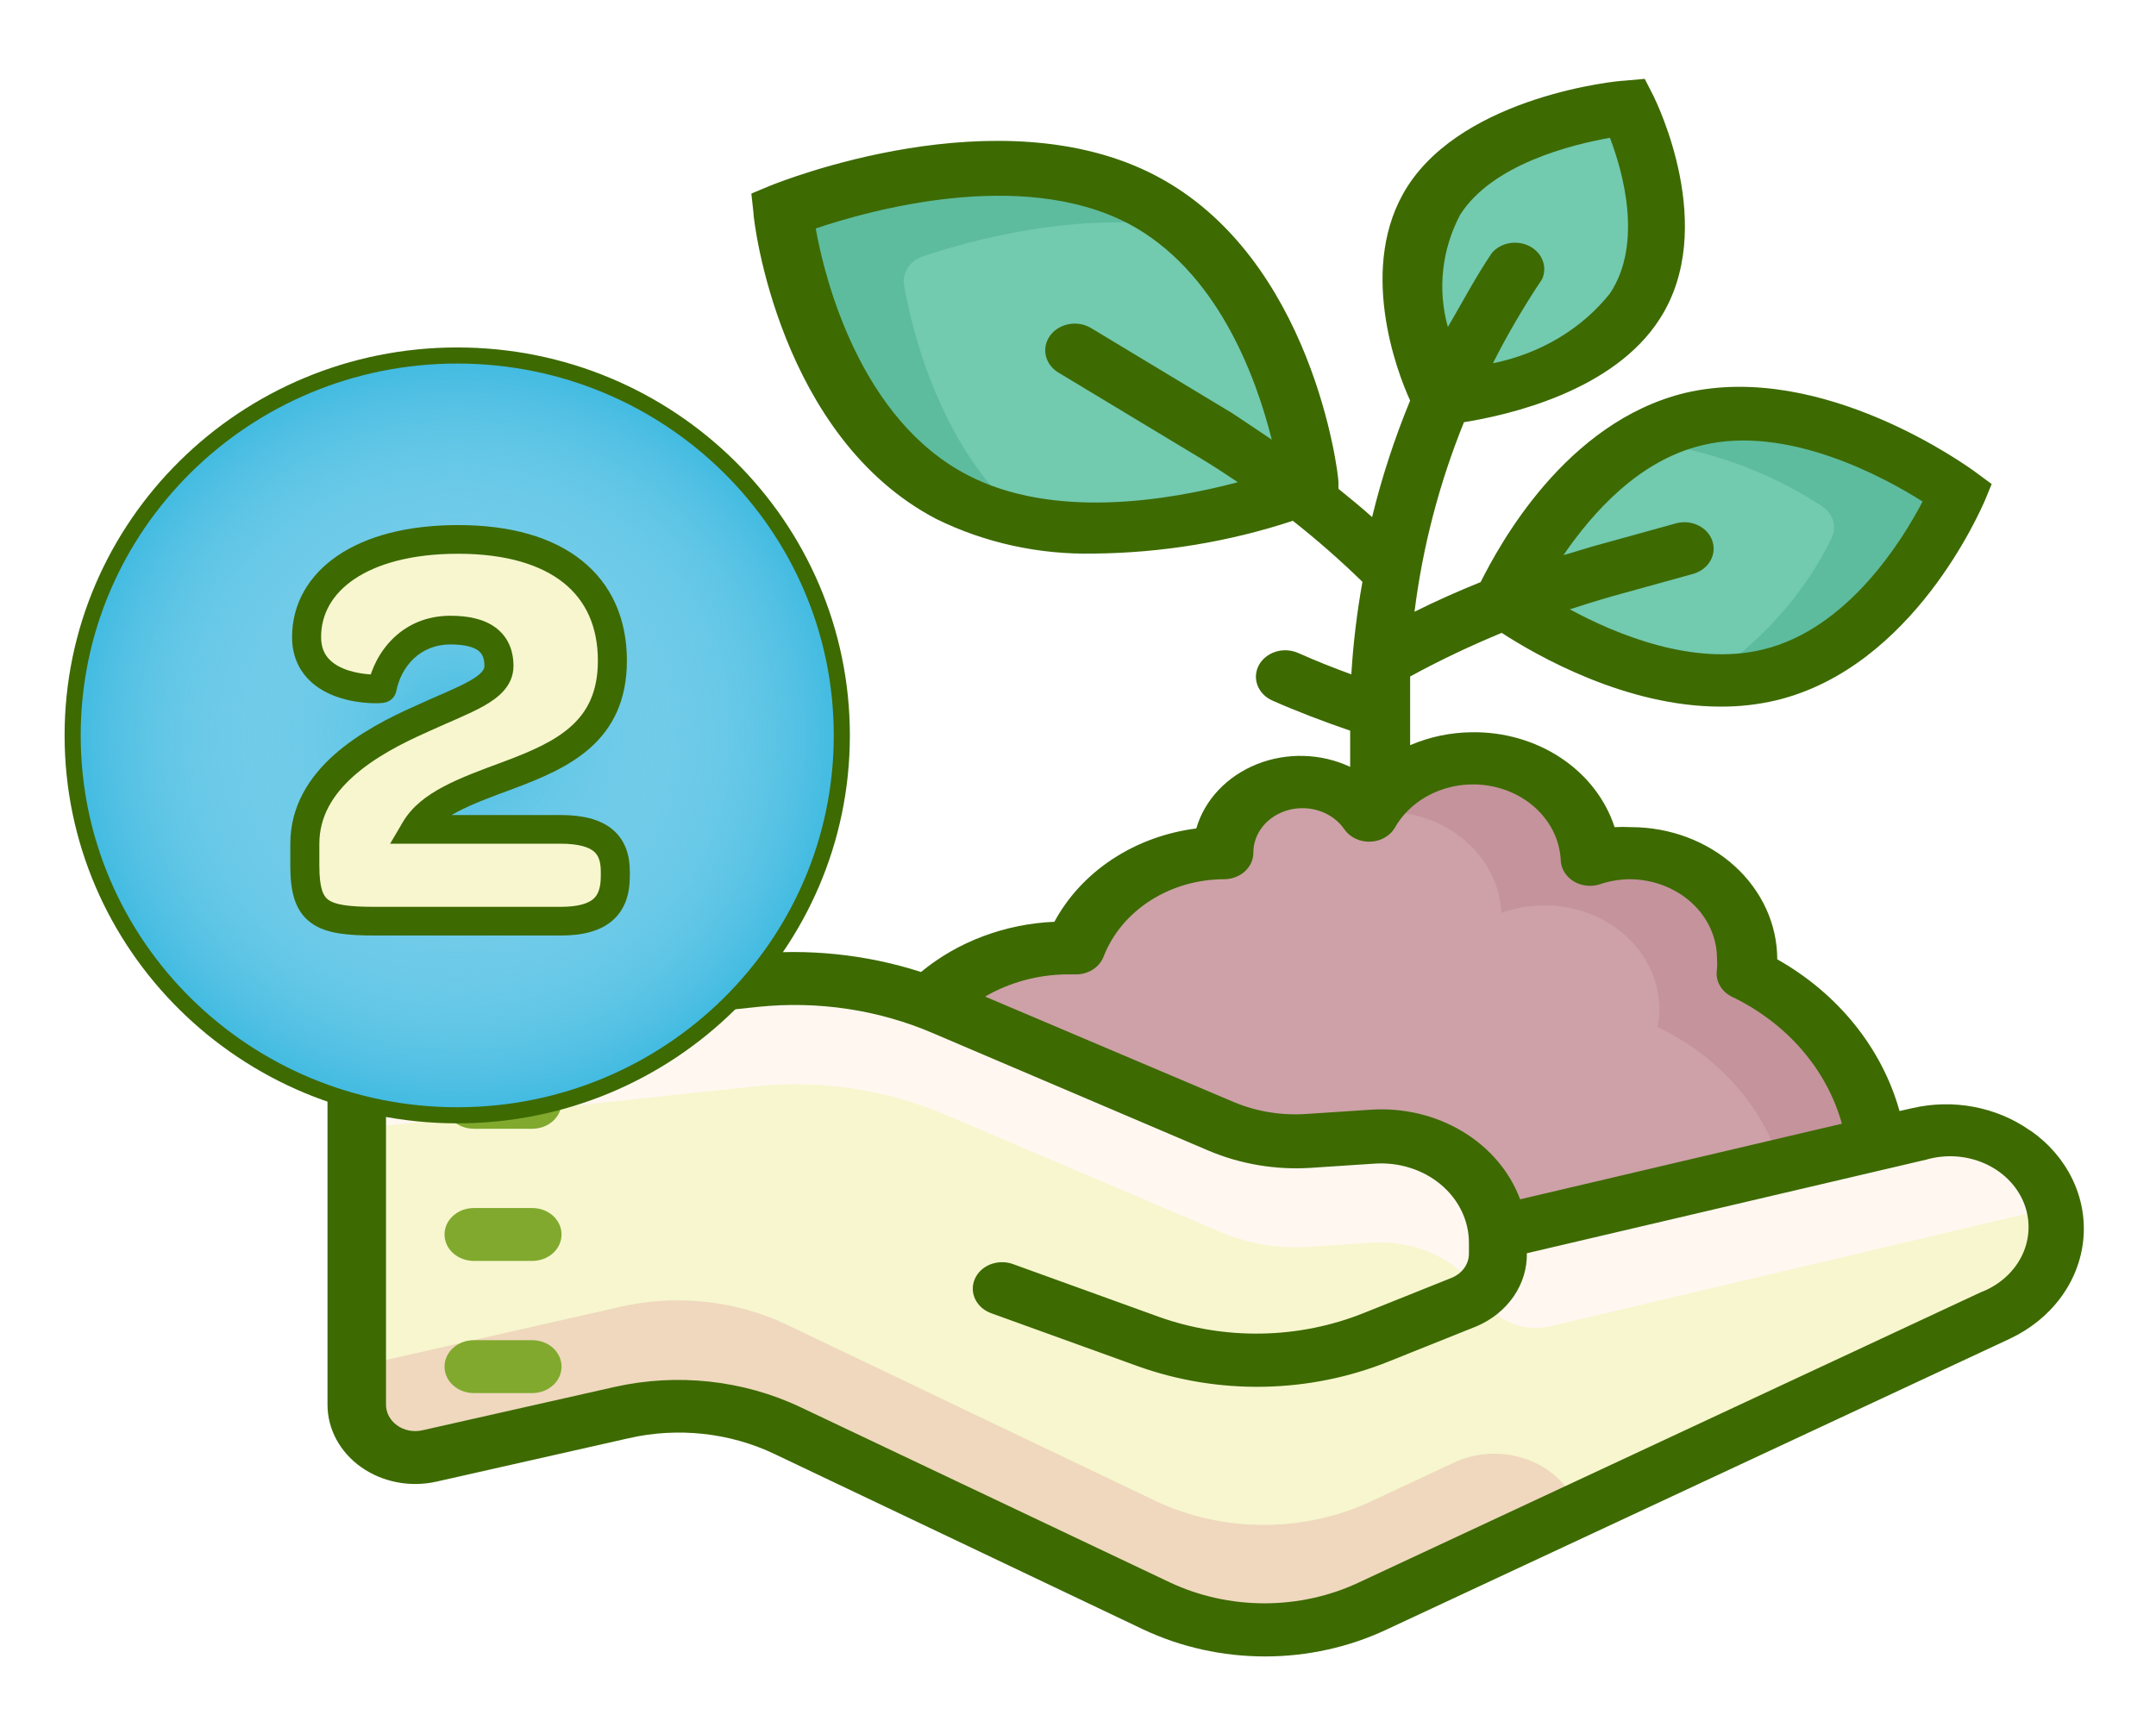 <svg width="134" height="107" viewBox="0 0 134 107" fill="none" xmlns="http://www.w3.org/2000/svg">
<g filter="url(#filter0_d_448_232333)">
<path d="M57.794 58.331C58.862 57.257 60.169 56.4 61.629 55.814C63.089 55.228 64.669 54.926 66.266 54.929H66.83C67.496 53.204 68.74 51.708 70.388 50.648C72.036 49.588 74.007 49.017 76.029 49.014C75.997 48.034 76.327 47.072 76.969 46.28C77.61 45.489 78.525 44.914 79.569 44.646C80.613 44.378 81.726 44.432 82.731 44.801C83.737 45.17 84.578 45.831 85.12 46.681C85.852 45.385 87.039 44.345 88.495 43.724C89.951 43.104 91.594 42.937 93.166 43.251C94.738 43.565 96.15 44.341 97.182 45.459C98.213 46.576 98.805 47.971 98.865 49.425C100.046 48.995 101.333 48.858 102.592 49.028C103.852 49.199 105.039 49.67 106.028 50.394C107.019 51.118 107.776 52.068 108.224 53.146C108.671 54.223 108.792 55.389 108.574 56.523C110.759 57.568 112.636 59.071 114.047 60.907C115.459 62.742 116.362 64.856 116.683 67.072L87.829 73.497L57.794 58.331Z" fill="#CDA1A7"/>
<path d="M86.046 46.451C87.922 46.45 89.726 47.104 91.082 48.276C92.437 49.449 93.238 51.05 93.318 52.744C94.5 52.314 95.786 52.178 97.046 52.348C98.305 52.518 99.491 52.99 100.482 53.714C101.471 54.438 102.23 55.388 102.677 56.465C103.125 57.543 103.246 58.709 103.026 59.843C104.878 60.73 106.511 61.948 107.827 63.422C109.143 64.897 110.113 66.597 110.681 68.42L116.59 67.106C116.27 64.889 115.366 62.775 113.955 60.94C112.544 59.104 110.667 57.601 108.481 56.556C108.533 56.263 108.564 55.967 108.572 55.669C108.581 54.605 108.303 53.555 107.764 52.61C107.224 51.664 106.44 50.851 105.475 50.24C104.511 49.629 103.398 49.239 102.231 49.102C101.063 48.966 99.876 49.088 98.772 49.458C98.718 48.026 98.147 46.65 97.147 45.538C96.147 44.427 94.772 43.641 93.233 43.301C91.693 42.96 90.072 43.084 88.617 43.652C87.162 44.221 85.953 45.204 85.173 46.451C85.463 46.435 85.755 46.435 86.046 46.451Z" fill="#C4939C"/>
<path d="M94.896 71.935L87.842 73.496L57.898 58.379L58.77 58.724L75.879 66.02C77.579 66.746 79.457 67.064 81.333 66.94L85.314 66.677C86.621 66.597 87.927 66.837 89.095 67.372C90.263 67.907 91.25 68.717 91.951 69.717C92.018 69.812 92.079 69.911 92.132 70.013C92.398 70.504 92.786 70.933 93.265 71.266C93.744 71.6 94.303 71.829 94.896 71.935Z" fill="#CDA1A7"/>
<path d="M62.173 76.028L71.264 79.314C73.529 80.134 75.954 80.533 78.393 80.487C80.832 80.442 83.237 79.954 85.463 79.051L90.826 76.866C91.479 76.624 92.04 76.215 92.44 75.69C92.841 75.165 93.063 74.546 93.081 73.908V73.234C93.084 72.33 92.88 71.434 92.481 70.604C92.084 69.774 91.5 69.027 90.768 68.41C90.036 67.793 89.171 67.319 88.227 67.019C87.282 66.718 86.28 66.596 85.281 66.662L81.3 66.925C79.424 67.048 77.545 66.731 75.845 66.005L58.737 58.709C55.049 57.141 50.949 56.537 46.901 56.967L25.393 59.251C24.503 59.344 23.682 59.731 23.088 60.338C22.494 60.944 22.169 61.728 22.175 62.538V83.323C22.175 83.822 22.301 84.314 22.543 84.762C22.785 85.21 23.136 85.602 23.571 85.909C24.005 86.216 24.511 86.43 25.05 86.534C25.59 86.639 26.148 86.631 26.684 86.511L38.538 83.816C42.009 83.03 45.679 83.428 48.846 84.934L71.809 95.828C73.888 96.809 76.199 97.323 78.545 97.323C80.891 97.323 83.202 96.809 85.281 95.828L123.989 77.671C125.083 77.164 126.001 76.394 126.642 75.446C127.284 74.498 127.624 73.409 127.625 72.298C127.625 71.375 127.39 70.465 126.94 69.638C126.49 68.809 125.837 68.086 125.029 67.521C124.222 66.957 123.283 66.566 122.283 66.38C121.283 66.195 120.25 66.218 119.262 66.448L93.081 72.626" fill="#F7F6CE"/>
<path d="M90.335 86.937L85.281 89.303C83.202 90.285 80.891 90.797 78.545 90.797C76.199 90.797 73.888 90.285 71.809 89.303L48.919 78.359C45.731 76.837 42.032 76.439 38.538 77.242L22.175 80.956V83.322C22.175 83.82 22.301 84.312 22.543 84.76C22.785 85.208 23.136 85.6 23.571 85.908C24.005 86.215 24.511 86.429 25.05 86.533C25.59 86.637 26.148 86.629 26.684 86.509L38.538 83.815C42.009 83.028 45.679 83.426 48.846 84.932L71.809 95.826C73.888 96.808 76.199 97.321 78.545 97.321C80.891 97.321 83.202 96.808 85.281 95.826L98.189 89.779L97.572 88.793C96.86 87.704 95.712 86.903 94.364 86.557C93.017 86.212 91.575 86.348 90.335 86.937Z" fill="#EFD8BE"/>
<path d="M58.755 65.298L75.864 72.593C77.564 73.32 79.442 73.637 81.318 73.513L85.299 73.25C86.608 73.172 87.915 73.414 89.083 73.952C90.251 74.49 91.237 75.304 91.936 76.307L92.117 76.602C92.469 77.316 93.09 77.893 93.87 78.231C94.649 78.568 95.537 78.643 96.372 78.443L127.461 71.098C127.283 70.294 126.925 69.531 126.409 68.856C125.893 68.181 125.23 67.609 124.46 67.174C123.691 66.738 122.831 66.449 121.935 66.325C121.038 66.2 120.122 66.242 119.243 66.448L93.081 72.626C92.905 70.92 91.999 69.343 90.555 68.232C89.112 67.121 87.246 66.563 85.354 66.678L81.372 66.941C79.497 67.064 77.618 66.747 75.918 66.021L58.81 58.725C55.102 57.139 50.975 56.529 46.901 56.967L25.393 59.251C24.503 59.344 23.682 59.731 23.088 60.337C22.494 60.944 22.169 61.727 22.175 62.537V66.168L46.901 63.539C50.957 63.111 55.064 63.721 58.755 65.298Z" fill="#FFF7F0"/>
<path d="M94.897 71.935L116.279 67.186L96.279 71.853C95.827 71.951 95.36 71.979 94.897 71.935Z" fill="#FFF7F0"/>
<path d="M33.083 62.882H29.447C28.965 62.882 28.502 63.055 28.162 63.363C27.82 63.671 27.629 64.089 27.629 64.525C27.629 64.961 27.82 65.379 28.162 65.687C28.502 65.995 28.965 66.168 29.447 66.168H33.083C33.566 66.168 34.028 65.995 34.369 65.687C34.71 65.379 34.901 64.961 34.901 64.525C34.901 64.089 34.71 63.671 34.369 63.363C34.028 63.055 33.566 62.882 33.083 62.882ZM33.083 71.098H29.447C28.965 71.098 28.502 71.271 28.162 71.579C27.82 71.887 27.629 72.305 27.629 72.741C27.629 73.177 27.82 73.594 28.162 73.903C28.502 74.211 28.965 74.384 29.447 74.384H33.083C33.566 74.384 34.028 74.211 34.369 73.903C34.71 73.594 34.901 73.177 34.901 72.741C34.901 72.305 34.71 71.887 34.369 71.579C34.028 71.271 33.566 71.098 33.083 71.098ZM33.083 79.313H29.447C28.965 79.313 28.502 79.486 28.162 79.794C27.82 80.103 27.629 80.521 27.629 80.956C27.629 81.392 27.82 81.81 28.162 82.118C28.502 82.426 28.965 82.6 29.447 82.6H33.083C33.566 82.6 34.028 82.426 34.369 82.118C34.71 81.81 34.901 81.392 34.901 80.956C34.901 80.521 34.71 80.103 34.369 79.794C34.028 79.486 33.566 79.313 33.083 79.313Z" fill="#80A92E"/>
<path d="M81.463 26.24C81.463 26.24 68.227 31.662 59.172 26.946C50.118 22.23 48.7 9.151 48.7 9.151C48.7 9.151 61.954 3.728 70.99 8.444C80.026 13.16 81.463 26.24 81.463 26.24Z" fill="#72CAAF"/>
<path d="M56.191 13.752C56.121 13.377 56.197 12.992 56.406 12.663C56.615 12.333 56.944 12.079 57.336 11.944C60.209 10.975 67.154 9.019 73.554 10.186C72.772 9.523 71.912 8.939 70.99 8.444C61.9 3.728 48.7 9.151 48.7 9.151C48.7 9.151 50.118 22.296 59.172 26.946C60.639 27.689 62.229 28.211 63.881 28.491C58.536 24.12 56.718 16.742 56.191 13.752Z" fill="#5DBC9D"/>
<path d="M121.679 26.617C121.679 26.617 117.734 36.081 109.989 37.955C102.244 39.828 93.626 33.419 93.626 33.419C93.626 33.419 97.571 23.955 105.316 22.082C113.061 20.209 121.679 26.617 121.679 26.617Z" fill="#72CAAF"/>
<path d="M105.278 22.082C104.117 22.377 103.013 22.831 102.006 23.429C106.059 23.903 109.916 25.287 113.223 27.455C113.572 27.677 113.823 28.003 113.933 28.375C114.042 28.748 114.003 29.143 113.824 29.492C112.107 32.978 109.405 35.994 105.987 38.234C107.329 38.34 108.682 38.24 109.988 37.938C117.75 36.065 121.678 26.601 121.678 26.601C121.678 26.601 113.078 20.159 105.278 22.082Z" fill="#5DBC9D"/>
<path d="M101.224 2.727C101.224 2.727 104.86 10.055 101.697 15.05C98.533 20.045 89.643 20.834 89.643 20.834C89.643 20.834 86.007 13.506 89.17 8.51C92.334 3.515 101.224 2.727 101.224 2.727Z" fill="#72CAAF"/>
<path d="M126.132 66.25C125.115 65.537 123.93 65.044 122.67 64.807C121.41 64.571 120.107 64.598 118.859 64.886L118.059 65.067C116.967 61.155 114.244 57.775 110.46 55.635C110.46 53.456 109.502 51.366 107.797 49.826C106.092 48.285 103.781 47.419 101.369 47.419C101.03 47.4 100.69 47.4 100.351 47.419C99.791 45.697 98.622 44.187 97.024 43.122C95.424 42.057 93.483 41.494 91.497 41.52C90.162 41.53 88.847 41.805 87.643 42.325V39.877C87.643 39.269 87.643 38.661 87.643 38.053C89.481 37.052 91.381 36.147 93.333 35.342C95.516 36.755 101.042 39.926 106.933 39.926C108.105 39.933 109.272 39.801 110.406 39.532C118.969 37.462 123.132 27.603 123.332 27.192L123.787 26.091L122.787 25.352C122.405 25.073 113.315 18.418 104.751 20.422C97.261 22.23 93.133 29.985 92.024 32.187C90.63 32.746 89.261 33.359 87.915 34.028C88.418 30.004 89.449 26.049 90.988 22.246C93.751 21.803 100.297 20.324 103.169 15.805C106.806 10.136 102.933 2.315 102.769 1.97L102.224 0.902L100.933 1.017C100.533 1.017 91.097 1.953 87.479 7.589C84.334 12.519 86.806 19.091 87.643 20.899C86.669 23.262 85.88 25.683 85.279 28.145C84.606 27.537 83.897 26.962 83.188 26.387V25.976C83.188 25.401 81.57 12.009 71.825 6.916C62.08 1.822 48.462 7.31 47.881 7.54L46.699 8.033L46.826 9.2C46.826 9.775 48.444 23.166 58.189 28.26C61.196 29.744 64.582 30.487 68.007 30.413C72.22 30.369 76.394 29.68 80.352 28.375C81.868 29.57 83.313 30.837 84.679 32.171C84.336 34.075 84.105 35.995 83.988 37.922C82.861 37.511 81.752 37.068 80.679 36.591C80.465 36.496 80.231 36.44 79.992 36.427C79.754 36.413 79.514 36.443 79.288 36.513C79.062 36.583 78.853 36.693 78.674 36.836C78.495 36.979 78.348 37.153 78.243 37.347C78.138 37.541 78.076 37.752 78.061 37.968C78.047 38.184 78.079 38.4 78.157 38.604C78.314 39.017 78.645 39.357 79.079 39.549C80.643 40.239 82.279 40.863 83.916 41.422V43.673C83.025 43.253 82.04 43.02 81.036 42.992C80.032 42.963 79.033 43.139 78.114 43.507C77.196 43.875 76.38 44.425 75.729 45.116C75.078 45.808 74.607 46.623 74.352 47.501C72.469 47.741 70.68 48.395 69.142 49.407C67.605 50.418 66.366 51.756 65.534 53.302C62.453 53.437 59.52 54.541 57.244 56.424C53.833 55.324 50.188 54.947 46.59 55.323L25.173 57.623C23.839 57.765 22.61 58.346 21.721 59.255C20.832 60.165 20.346 61.339 20.355 62.553V83.322C20.355 84.071 20.544 84.811 20.907 85.485C21.271 86.158 21.8 86.748 22.454 87.209C23.108 87.67 23.869 87.99 24.681 88.145C25.492 88.3 26.332 88.286 27.136 88.103L39.063 85.409C42.123 84.707 45.364 85.058 48.153 86.395L71.043 97.288C73.383 98.394 75.984 98.972 78.625 98.972C81.265 98.972 83.867 98.394 86.206 97.288L124.932 79.214C126.198 78.617 127.279 77.742 128.073 76.669C128.868 75.597 129.351 74.361 129.48 73.075C129.609 71.79 129.378 70.495 128.808 69.311C128.239 68.127 127.35 67.091 126.222 66.299L126.132 66.25ZM105.806 23.676C111.096 22.394 117.078 25.648 119.496 27.176C118.241 29.575 114.842 35.112 109.569 36.377C105.278 37.429 100.478 35.457 97.569 33.88C98.406 33.6 99.261 33.338 100.115 33.091L105.278 31.662C105.725 31.523 106.095 31.233 106.309 30.852C106.524 30.471 106.565 30.03 106.425 29.622C106.286 29.214 105.976 28.871 105.562 28.666C105.148 28.461 104.661 28.41 104.205 28.523L98.987 29.969C98.406 30.133 97.824 30.331 97.17 30.511C98.987 27.866 101.86 24.612 105.806 23.676ZM90.752 9.348C92.751 6.209 97.66 4.993 100.061 4.566C100.861 6.653 102.133 11.139 100.061 14.244C98.308 16.449 95.719 17.993 92.788 18.582C93.693 16.788 94.714 15.044 95.842 13.357C96.01 12.99 96.024 12.581 95.884 12.206C95.744 11.83 95.458 11.512 95.079 11.312C94.7 11.112 94.254 11.043 93.823 11.116C93.392 11.19 93.005 11.402 92.733 11.714C91.715 13.209 90.915 14.754 89.988 16.331C89.337 13.994 89.607 11.524 90.752 9.348ZM65.807 19.174L74.607 24.481C75.407 24.957 76.17 25.467 76.934 25.976C72.607 27.126 65.462 28.309 60.135 25.532C53.48 22.082 51.263 13.39 50.699 10.202C54.062 9.068 63.426 6.439 70.08 9.873C75.643 12.782 78.061 19.404 79.043 23.331C78.243 22.788 77.425 22.246 76.589 21.688L67.789 16.38C67.586 16.263 67.359 16.182 67.122 16.144C66.885 16.105 66.642 16.11 66.406 16.156C66.171 16.203 65.948 16.291 65.75 16.415C65.552 16.54 65.383 16.698 65.253 16.881C65.123 17.065 65.034 17.27 64.991 17.484C64.949 17.699 64.953 17.918 65.005 18.131C65.109 18.561 65.397 18.936 65.807 19.174ZM66.298 56.572H66.771C67.165 56.591 67.556 56.495 67.884 56.296C68.212 56.097 68.459 55.808 68.589 55.471C69.134 54.067 70.147 52.85 71.488 51.988C72.829 51.126 74.433 50.661 76.08 50.656C76.562 50.656 77.024 50.483 77.365 50.175C77.706 49.867 77.898 49.449 77.898 49.013C77.894 48.411 78.109 47.825 78.509 47.343C78.908 46.861 79.471 46.511 80.112 46.346C80.752 46.18 81.435 46.208 82.056 46.426C82.677 46.643 83.202 47.038 83.552 47.551C83.721 47.795 83.957 47.995 84.238 48.13C84.519 48.266 84.834 48.332 85.152 48.323C85.472 48.313 85.783 48.228 86.054 48.075C86.325 47.922 86.547 47.707 86.697 47.452C87.246 46.48 88.136 45.701 89.228 45.235C90.319 44.769 91.551 44.644 92.73 44.879C93.909 45.114 94.968 45.696 95.742 46.533C96.516 47.37 96.96 48.416 97.006 49.506C97.02 49.763 97.101 50.013 97.242 50.236C97.383 50.46 97.579 50.651 97.816 50.793C98.053 50.935 98.323 51.025 98.606 51.055C98.888 51.086 99.175 51.056 99.442 50.968C100.024 50.772 100.639 50.666 101.26 50.656C102.707 50.656 104.094 51.176 105.117 52.1C106.14 53.024 106.715 54.278 106.715 55.586C106.732 55.81 106.732 56.035 106.715 56.259C106.656 56.592 106.712 56.932 106.874 57.235C107.037 57.538 107.298 57.788 107.624 57.952C109.314 58.762 110.798 59.884 111.979 61.246C113.16 62.607 114.011 64.178 114.478 65.855L94.479 70.555C93.835 68.829 92.575 67.345 90.897 66.337C89.218 65.328 87.217 64.853 85.207 64.984L81.225 65.247C79.678 65.358 78.126 65.109 76.716 64.524L61.226 57.952C62.729 57.076 64.473 56.598 66.262 56.572H66.298ZM123.205 76.289L84.479 94.364C82.661 95.222 80.64 95.67 78.588 95.67C76.537 95.67 74.516 95.222 72.698 94.364L49.772 83.486C46.214 81.793 42.092 81.343 38.19 82.221L26.245 84.916C25.973 84.977 25.689 84.98 25.415 84.925C25.141 84.87 24.885 84.759 24.667 84.6C24.448 84.441 24.274 84.238 24.157 84.008C24.039 83.778 23.983 83.526 23.991 83.273V62.52C23.988 62.116 24.149 61.725 24.444 61.422C24.739 61.119 25.147 60.925 25.591 60.877L47.099 58.593C50.834 58.203 54.615 58.772 58.008 60.236L75.116 67.531C77.096 68.37 79.28 68.738 81.461 68.599L85.443 68.336C86.192 68.287 86.944 68.377 87.653 68.603C88.362 68.828 89.011 69.183 89.561 69.646C90.111 70.109 90.548 70.669 90.847 71.292C91.146 71.915 91.299 72.587 91.297 73.266V73.94C91.296 74.256 91.195 74.565 91.004 74.83C90.814 75.095 90.543 75.305 90.224 75.435L84.77 77.62C82.773 78.423 80.619 78.859 78.434 78.901C76.249 78.943 74.076 78.592 72.043 77.867L62.953 74.58C62.731 74.501 62.493 74.461 62.255 74.464C62.016 74.467 61.78 74.513 61.56 74.598C61.341 74.683 61.142 74.807 60.975 74.962C60.809 75.117 60.678 75.3 60.589 75.501C60.501 75.701 60.457 75.916 60.461 76.132C60.464 76.348 60.514 76.561 60.609 76.759C60.703 76.957 60.84 77.137 61.012 77.288C61.183 77.438 61.385 77.557 61.608 77.637L70.698 80.923C73.194 81.821 75.863 82.257 78.549 82.207C81.235 82.156 83.882 81.619 86.334 80.627L91.788 78.442C92.733 78.035 93.529 77.391 94.08 76.587C94.632 75.783 94.915 74.853 94.897 73.907L119.714 68.09C120.901 67.744 122.19 67.823 123.314 68.311C124.439 68.798 125.314 69.657 125.76 70.71C126.204 71.763 126.186 72.93 125.707 73.972C125.228 75.013 124.326 75.848 123.186 76.306L123.205 76.289Z" fill="#3D6A01"/>
<path d="M28.418 65.332C41.619 65.332 52.321 54.759 52.321 41.716C52.321 28.673 41.619 18.099 28.418 18.099C15.216 18.099 4.515 28.673 4.515 41.716C4.515 54.759 15.216 65.332 28.418 65.332Z" fill="#40BAE1"/>
<path d="M28.418 65.332C41.619 65.332 52.321 54.759 52.321 41.716C52.321 28.673 41.619 18.099 28.418 18.099C15.216 18.099 4.515 28.673 4.515 41.716C4.515 54.759 15.216 65.332 28.418 65.332Z" fill="url(#paint0_radial_448_232333)"/>
<path d="M28.418 65.332C41.619 65.332 52.321 54.759 52.321 41.716C52.321 28.673 41.619 18.099 28.418 18.099C15.216 18.099 4.515 28.673 4.515 41.716C4.515 54.759 15.216 65.332 28.418 65.332Z" stroke="#3D6A01"/>
<path d="M25.817 47.557C26.725 46.013 28.797 45.223 31.631 44.181C34.974 42.925 38.063 41.489 38.063 37.072C38.063 32.369 34.684 29.532 28.469 29.532C22.437 29.532 19.057 32.153 19.057 35.6C19.057 39.083 23.745 38.868 23.745 38.796C24.109 36.965 25.562 35.169 27.997 35.169C30.032 35.169 31.013 35.923 31.013 37.395C31.013 38.832 28.906 39.442 26.18 40.699C23.018 42.099 18.948 44.397 18.948 48.454V49.819C18.948 52.799 19.966 53.266 23.345 53.266H34.829C37.373 53.266 38.245 52.26 38.245 50.465V50.178C38.245 48.49 37.337 47.557 34.829 47.557C32.721 47.557 28.978 47.557 25.817 47.557Z" fill="#F7F6CE"/>
<path d="M25.814 47.557L25.035 47.109L24.247 48.448H25.814V47.557ZM31.629 44.182L31.943 45.017L31.95 45.015L31.629 44.182ZM23.743 38.796L22.858 38.624L22.841 38.709V38.796H23.743ZM26.178 40.699L26.547 41.512L26.553 41.509L26.559 41.506L26.178 40.699ZM26.594 48.005C26.929 47.436 27.509 46.95 28.425 46.467C29.346 45.98 30.512 45.543 31.943 45.017L31.314 43.346C29.911 43.862 28.624 44.34 27.574 44.895C26.518 45.453 25.608 46.134 25.035 47.109L26.594 48.005ZM31.95 45.015C33.614 44.389 35.374 43.667 36.705 42.472C38.089 41.229 38.963 39.524 38.963 37.072H37.159C37.159 39.037 36.489 40.258 35.492 41.152C34.443 42.094 32.988 42.718 31.308 43.349L31.95 45.015ZM38.963 37.072C38.963 34.492 38.025 32.336 36.162 30.846C34.326 29.377 31.699 28.641 28.467 28.641V30.424C31.45 30.424 33.62 31.106 35.027 32.231C36.407 33.335 37.159 34.949 37.159 37.072H38.963ZM28.467 28.641C25.331 28.641 22.782 29.321 20.988 30.539C19.171 31.774 18.153 33.553 18.153 35.6H19.957C19.957 34.201 20.629 32.946 22.01 32.008C23.414 31.055 25.57 30.424 28.467 30.424V28.641ZM18.153 35.6C18.153 36.69 18.528 37.547 19.126 38.185C19.705 38.803 20.447 39.165 21.123 39.379C21.802 39.595 22.468 39.679 22.96 39.706C23.208 39.72 23.422 39.72 23.584 39.712C23.662 39.709 23.742 39.703 23.813 39.693C23.844 39.689 23.903 39.68 23.968 39.662C23.994 39.655 24.072 39.634 24.161 39.587C24.204 39.565 24.296 39.513 24.389 39.419C24.48 39.326 24.645 39.114 24.645 38.796H22.841C22.841 38.479 23.005 38.268 23.095 38.176C23.187 38.083 23.277 38.033 23.318 38.011C23.402 37.967 23.473 37.948 23.491 37.944C23.518 37.936 23.539 37.932 23.548 37.93C23.559 37.928 23.565 37.928 23.567 37.927C23.57 37.927 23.549 37.929 23.499 37.932C23.405 37.936 23.252 37.937 23.06 37.927C22.674 37.906 22.168 37.839 21.675 37.683C21.179 37.525 20.748 37.292 20.449 36.973C20.168 36.674 19.957 36.252 19.957 35.6H18.153ZM24.628 38.967C24.933 37.432 26.106 36.061 27.995 36.061V34.278C25.014 34.278 23.28 36.497 22.858 38.624L24.628 38.967ZM27.995 36.061C28.926 36.061 29.449 36.238 29.723 36.442C29.948 36.61 30.109 36.873 30.109 37.396H31.913C31.913 36.446 31.583 35.596 30.809 35.019C30.084 34.478 29.099 34.278 27.995 34.278V36.061ZM30.109 37.396C30.109 37.587 30.004 37.87 29.169 38.34C28.341 38.807 27.243 39.224 25.796 39.891L26.559 41.506C27.838 40.917 29.157 40.4 30.064 39.889C30.964 39.381 31.913 38.641 31.913 37.396H30.109ZM25.809 39.886C24.206 40.596 22.293 41.566 20.773 42.918C19.239 44.282 18.044 46.093 18.044 48.454H19.848C19.848 46.758 20.688 45.392 21.98 44.243C23.285 43.081 24.988 42.202 26.547 41.512L25.809 39.886ZM18.044 48.454V49.819H19.848V48.454H18.044ZM18.044 49.819C18.044 51.342 18.287 52.615 19.345 53.379C19.843 53.739 20.444 53.924 21.088 54.026C21.731 54.128 22.487 54.157 23.343 54.157V52.374C22.51 52.374 21.871 52.345 21.373 52.266C20.875 52.188 20.588 52.069 20.41 51.941C20.113 51.726 19.848 51.276 19.848 49.819H18.044ZM23.343 54.157H34.827V52.374H23.343V54.157ZM34.827 54.157C36.19 54.157 37.313 53.893 38.092 53.202C38.894 52.489 39.145 51.493 39.145 50.465H37.341C37.341 51.233 37.156 51.636 36.886 51.876C36.593 52.136 36.008 52.374 34.827 52.374V54.157ZM39.145 50.465V50.178H37.341V50.465H39.145ZM39.145 50.178C39.145 49.178 38.87 48.222 38.052 47.549C37.272 46.909 36.163 46.666 34.827 46.666V48.448C35.998 48.448 36.597 48.672 36.898 48.92C37.161 49.135 37.341 49.49 37.341 50.178H39.145ZM34.827 46.666C34.823 46.666 34.819 46.666 34.815 46.666C34.81 46.666 34.806 46.666 34.802 46.666C34.798 46.666 34.794 46.666 34.79 46.666C34.785 46.666 34.781 46.666 34.777 46.666C34.773 46.666 34.769 46.666 34.765 46.666C34.76 46.666 34.756 46.666 34.752 46.666C34.748 46.666 34.744 46.666 34.739 46.666C34.735 46.666 34.731 46.666 34.727 46.666C34.723 46.666 34.718 46.666 34.714 46.666C34.71 46.666 34.706 46.666 34.702 46.666C34.697 46.666 34.693 46.666 34.689 46.666C34.684 46.666 34.68 46.666 34.676 46.666C34.672 46.666 34.667 46.666 34.663 46.666C34.659 46.666 34.655 46.666 34.65 46.666C34.646 46.666 34.642 46.666 34.637 46.666C34.633 46.666 34.629 46.666 34.624 46.666C34.62 46.666 34.616 46.666 34.611 46.666C34.607 46.666 34.603 46.666 34.599 46.666C34.594 46.666 34.59 46.666 34.586 46.666C34.581 46.666 34.577 46.666 34.572 46.666C34.568 46.666 34.564 46.666 34.559 46.666C34.555 46.666 34.551 46.666 34.546 46.666C34.542 46.666 34.538 46.666 34.533 46.666C34.529 46.666 34.524 46.666 34.52 46.666C34.516 46.666 34.511 46.666 34.507 46.666C34.502 46.666 34.498 46.666 34.493 46.666C34.489 46.666 34.484 46.666 34.48 46.666C34.476 46.666 34.471 46.666 34.467 46.666C34.462 46.666 34.458 46.666 34.453 46.666C34.449 46.666 34.444 46.666 34.44 46.666C34.435 46.666 34.431 46.666 34.426 46.666C34.422 46.666 34.417 46.666 34.413 46.666C34.408 46.666 34.404 46.666 34.4 46.666C34.395 46.666 34.39 46.666 34.386 46.666C34.381 46.666 34.377 46.666 34.372 46.666C34.368 46.666 34.363 46.666 34.359 46.666C34.354 46.666 34.35 46.666 34.345 46.666C34.341 46.666 34.336 46.666 34.331 46.666C34.327 46.666 34.322 46.666 34.318 46.666C34.313 46.666 34.309 46.666 34.304 46.666C34.299 46.666 34.295 46.666 34.29 46.666C34.285 46.666 34.281 46.666 34.276 46.666C34.272 46.666 34.267 46.666 34.262 46.666C34.258 46.666 34.253 46.666 34.249 46.666C34.244 46.666 34.239 46.666 34.235 46.666C34.23 46.666 34.225 46.666 34.221 46.666C34.216 46.666 34.211 46.666 34.207 46.666C34.202 46.666 34.197 46.666 34.193 46.666C34.188 46.666 34.183 46.666 34.179 46.666C34.174 46.666 34.169 46.666 34.165 46.666C34.16 46.666 34.155 46.666 34.151 46.666C34.146 46.666 34.141 46.666 34.136 46.666C34.132 46.666 34.127 46.666 34.122 46.666C34.117 46.666 34.113 46.666 34.108 46.666C34.103 46.666 34.099 46.666 34.094 46.666C34.089 46.666 34.084 46.666 34.079 46.666C34.075 46.666 34.07 46.666 34.065 46.666C34.06 46.666 34.056 46.666 34.051 46.666C34.046 46.666 34.041 46.666 34.036 46.666C34.032 46.666 34.027 46.666 34.022 46.666C34.017 46.666 34.012 46.666 34.008 46.666C34.003 46.666 33.998 46.666 33.993 46.666C33.988 46.666 33.983 46.666 33.979 46.666C33.974 46.666 33.969 46.666 33.964 46.666C33.959 46.666 33.954 46.666 33.95 46.666C33.945 46.666 33.94 46.666 33.935 46.666C33.93 46.666 33.925 46.666 33.92 46.666C33.915 46.666 33.911 46.666 33.906 46.666C33.901 46.666 33.896 46.666 33.891 46.666C33.886 46.666 33.881 46.666 33.876 46.666C33.871 46.666 33.867 46.666 33.861 46.666C33.857 46.666 33.852 46.666 33.847 46.666C33.842 46.666 33.837 46.666 33.832 46.666C33.827 46.666 33.822 46.666 33.817 46.666C33.812 46.666 33.807 46.666 33.802 46.666C33.797 46.666 33.792 46.666 33.787 46.666C33.782 46.666 33.777 46.666 33.773 46.666C33.767 46.666 33.763 46.666 33.758 46.666C33.752 46.666 33.748 46.666 33.742 46.666C33.737 46.666 33.733 46.666 33.727 46.666C33.722 46.666 33.718 46.666 33.712 46.666C33.707 46.666 33.702 46.666 33.697 46.666C33.692 46.666 33.687 46.666 33.682 46.666C33.677 46.666 33.672 46.666 33.667 46.666C33.662 46.666 33.657 46.666 33.652 46.666C33.647 46.666 33.642 46.666 33.637 46.666C33.632 46.666 33.627 46.666 33.622 46.666C33.617 46.666 33.611 46.666 33.606 46.666C33.601 46.666 33.596 46.666 33.591 46.666C33.586 46.666 33.581 46.666 33.576 46.666C33.571 46.666 33.566 46.666 33.56 46.666C33.555 46.666 33.55 46.666 33.545 46.666C33.54 46.666 33.535 46.666 33.53 46.666C33.525 46.666 33.519 46.666 33.514 46.666C33.509 46.666 33.504 46.666 33.499 46.666C33.494 46.666 33.489 46.666 33.483 46.666C33.478 46.666 33.473 46.666 33.468 46.666C33.463 46.666 33.458 46.666 33.452 46.666C33.447 46.666 33.442 46.666 33.437 46.666C33.431 46.666 33.426 46.666 33.421 46.666C33.416 46.666 33.411 46.666 33.406 46.666C33.4 46.666 33.395 46.666 33.39 46.666C33.385 46.666 33.38 46.666 33.374 46.666C33.369 46.666 33.364 46.666 33.359 46.666C33.353 46.666 33.348 46.666 33.343 46.666C33.338 46.666 33.332 46.666 33.327 46.666C33.322 46.666 33.317 46.666 33.311 46.666C33.306 46.666 33.301 46.666 33.295 46.666C33.29 46.666 33.285 46.666 33.28 46.666C33.274 46.666 33.269 46.666 33.264 46.666C33.258 46.666 33.253 46.666 33.248 46.666C33.243 46.666 33.237 46.666 33.232 46.666C33.227 46.666 33.221 46.666 33.216 46.666C33.211 46.666 33.206 46.666 33.2 46.666C33.195 46.666 33.19 46.666 33.184 46.666C33.179 46.666 33.173 46.666 33.168 46.666C33.163 46.666 33.157 46.666 33.152 46.666C33.147 46.666 33.141 46.666 33.136 46.666C33.131 46.666 33.125 46.666 33.12 46.666C33.115 46.666 33.109 46.666 33.104 46.666C33.099 46.666 33.093 46.666 33.088 46.666C33.082 46.666 33.077 46.666 33.072 46.666C33.066 46.666 33.061 46.666 33.055 46.666C33.05 46.666 33.045 46.666 33.039 46.666C33.034 46.666 33.028 46.666 33.023 46.666C33.017 46.666 33.012 46.666 33.007 46.666C33.001 46.666 32.996 46.666 32.99 46.666C32.985 46.666 32.979 46.666 32.974 46.666C32.969 46.666 32.963 46.666 32.958 46.666C32.952 46.666 32.947 46.666 32.941 46.666C32.936 46.666 32.93 46.666 32.925 46.666C32.919 46.666 32.914 46.666 32.908 46.666C32.903 46.666 32.898 46.666 32.892 46.666C32.886 46.666 32.881 46.666 32.876 46.666C32.87 46.666 32.865 46.666 32.859 46.666C32.854 46.666 32.848 46.666 32.843 46.666C32.837 46.666 32.832 46.666 32.826 46.666C32.821 46.666 32.815 46.666 32.809 46.666C32.804 46.666 32.798 46.666 32.793 46.666C32.787 46.666 32.782 46.666 32.776 46.666C32.771 46.666 32.765 46.666 32.76 46.666C32.754 46.666 32.749 46.666 32.743 46.666C32.737 46.666 32.732 46.666 32.726 46.666C32.721 46.666 32.715 46.666 32.71 46.666C32.704 46.666 32.699 46.666 32.693 46.666C32.687 46.666 32.682 46.666 32.676 46.666C32.671 46.666 32.665 46.666 32.659 46.666C32.654 46.666 32.648 46.666 32.643 46.666C32.637 46.666 32.631 46.666 32.626 46.666C32.62 46.666 32.615 46.666 32.609 46.666C32.603 46.666 32.598 46.666 32.592 46.666C32.586 46.666 32.581 46.666 32.575 46.666C32.57 46.666 32.564 46.666 32.558 46.666C32.553 46.666 32.547 46.666 32.541 46.666C32.536 46.666 32.53 46.666 32.525 46.666C32.519 46.666 32.513 46.666 32.507 46.666C32.502 46.666 32.496 46.666 32.49 46.666C32.485 46.666 32.479 46.666 32.473 46.666C32.468 46.666 32.462 46.666 32.456 46.666C32.451 46.666 32.445 46.666 32.439 46.666C32.434 46.666 32.428 46.666 32.422 46.666C32.417 46.666 32.411 46.666 32.405 46.666C32.399 46.666 32.394 46.666 32.388 46.666C32.382 46.666 32.377 46.666 32.371 46.666C32.365 46.666 32.359 46.666 32.354 46.666C32.348 46.666 32.342 46.666 32.337 46.666C32.331 46.666 32.325 46.666 32.319 46.666C32.314 46.666 32.308 46.666 32.302 46.666C32.296 46.666 32.291 46.666 32.285 46.666C32.279 46.666 32.273 46.666 32.268 46.666C32.262 46.666 32.256 46.666 32.25 46.666C32.245 46.666 32.239 46.666 32.233 46.666C32.227 46.666 32.221 46.666 32.216 46.666C32.21 46.666 32.204 46.666 32.198 46.666C32.193 46.666 32.187 46.666 32.181 46.666C32.175 46.666 32.169 46.666 32.163 46.666C32.158 46.666 32.152 46.666 32.146 46.666C32.14 46.666 32.135 46.666 32.129 46.666C32.123 46.666 32.117 46.666 32.111 46.666C32.105 46.666 32.1 46.666 32.094 46.666C32.088 46.666 32.082 46.666 32.076 46.666C32.07 46.666 32.065 46.666 32.059 46.666C32.053 46.666 32.047 46.666 32.041 46.666C32.035 46.666 32.029 46.666 32.024 46.666C32.018 46.666 32.012 46.666 32.006 46.666C32 46.666 31.994 46.666 31.988 46.666C31.983 46.666 31.977 46.666 31.971 46.666C31.965 46.666 31.959 46.666 31.953 46.666C31.947 46.666 31.942 46.666 31.936 46.666C31.93 46.666 31.924 46.666 31.918 46.666C31.912 46.666 31.906 46.666 31.9 46.666C31.894 46.666 31.889 46.666 31.883 46.666C31.877 46.666 31.871 46.666 31.865 46.666C31.859 46.666 31.853 46.666 31.847 46.666C31.841 46.666 31.835 46.666 31.829 46.666C31.823 46.666 31.818 46.666 31.812 46.666C31.806 46.666 31.8 46.666 31.794 46.666C31.788 46.666 31.782 46.666 31.776 46.666C31.77 46.666 31.764 46.666 31.758 46.666C31.752 46.666 31.746 46.666 31.74 46.666C31.734 46.666 31.728 46.666 31.723 46.666C31.716 46.666 31.711 46.666 31.704 46.666C31.699 46.666 31.693 46.666 31.687 46.666C31.681 46.666 31.675 46.666 31.669 46.666C31.663 46.666 31.657 46.666 31.651 46.666C31.645 46.666 31.639 46.666 31.633 46.666C31.627 46.666 31.621 46.666 31.615 46.666C31.609 46.666 31.603 46.666 31.597 46.666C31.591 46.666 31.585 46.666 31.579 46.666C31.573 46.666 31.567 46.666 31.561 46.666C31.555 46.666 31.549 46.666 31.543 46.666C31.537 46.666 31.531 46.666 31.525 46.666C31.519 46.666 31.513 46.666 31.507 46.666C31.501 46.666 31.495 46.666 31.489 46.666C31.483 46.666 31.477 46.666 31.471 46.666C31.465 46.666 31.459 46.666 31.452 46.666C31.446 46.666 31.44 46.666 31.434 46.666C31.428 46.666 31.422 46.666 31.416 46.666C31.41 46.666 31.404 46.666 31.398 46.666C31.392 46.666 31.386 46.666 31.38 46.666C31.374 46.666 31.368 46.666 31.362 46.666C31.356 46.666 31.349 46.666 31.343 46.666C31.337 46.666 31.331 46.666 31.325 46.666C31.319 46.666 31.313 46.666 31.307 46.666C31.301 46.666 31.295 46.666 31.289 46.666C31.283 46.666 31.276 46.666 31.27 46.666C31.264 46.666 31.258 46.666 31.252 46.666C31.246 46.666 31.24 46.666 31.234 46.666C31.228 46.666 31.222 46.666 31.216 46.666C31.209 46.666 31.203 46.666 31.197 46.666C31.191 46.666 31.185 46.666 31.179 46.666C31.173 46.666 31.167 46.666 31.16 46.666C31.154 46.666 31.148 46.666 31.142 46.666C31.136 46.666 31.13 46.666 31.124 46.666C31.118 46.666 31.111 46.666 31.105 46.666C31.099 46.666 31.093 46.666 31.087 46.666C31.081 46.666 31.075 46.666 31.069 46.666C31.062 46.666 31.056 46.666 31.05 46.666C31.044 46.666 31.038 46.666 31.032 46.666C31.025 46.666 31.019 46.666 31.013 46.666C31.007 46.666 31.001 46.666 30.995 46.666C30.988 46.666 30.982 46.666 30.976 46.666C30.97 46.666 30.964 46.666 30.958 46.666C30.951 46.666 30.945 46.666 30.939 46.666C30.933 46.666 30.927 46.666 30.921 46.666C30.914 46.666 30.908 46.666 30.902 46.666C30.896 46.666 30.89 46.666 30.883 46.666C30.877 46.666 30.871 46.666 30.865 46.666C30.859 46.666 30.852 46.666 30.846 46.666C30.84 46.666 30.834 46.666 30.828 46.666C30.822 46.666 30.815 46.666 30.809 46.666C30.803 46.666 30.797 46.666 30.791 46.666C30.784 46.666 30.778 46.666 30.772 46.666C30.766 46.666 30.759 46.666 30.753 46.666C30.747 46.666 30.741 46.666 30.734 46.666C30.728 46.666 30.722 46.666 30.716 46.666C30.709 46.666 30.703 46.666 30.697 46.666C30.691 46.666 30.685 46.666 30.678 46.666C30.672 46.666 30.666 46.666 30.66 46.666C30.653 46.666 30.647 46.666 30.641 46.666C30.635 46.666 30.628 46.666 30.622 46.666C30.616 46.666 30.61 46.666 30.604 46.666C30.597 46.666 30.591 46.666 30.585 46.666C30.578 46.666 30.572 46.666 30.566 46.666C30.56 46.666 30.553 46.666 30.547 46.666C30.541 46.666 30.535 46.666 30.528 46.666C30.522 46.666 30.516 46.666 30.51 46.666C30.503 46.666 30.497 46.666 30.491 46.666C30.484 46.666 30.478 46.666 30.472 46.666C30.466 46.666 30.459 46.666 30.453 46.666C30.447 46.666 30.441 46.666 30.434 46.666C30.428 46.666 30.422 46.666 30.415 46.666C30.409 46.666 30.403 46.666 30.396 46.666C30.39 46.666 30.384 46.666 30.378 46.666C30.371 46.666 30.365 46.666 30.359 46.666C30.352 46.666 30.346 46.666 30.34 46.666C30.334 46.666 30.327 46.666 30.321 46.666C30.315 46.666 30.308 46.666 30.302 46.666C30.296 46.666 30.289 46.666 30.283 46.666C30.277 46.666 30.27 46.666 30.264 46.666C30.258 46.666 30.252 46.666 30.245 46.666C30.239 46.666 30.233 46.666 30.226 46.666C30.22 46.666 30.213 46.666 30.207 46.666C30.201 46.666 30.195 46.666 30.188 46.666C30.182 46.666 30.176 46.666 30.169 46.666C30.163 46.666 30.157 46.666 30.15 46.666C30.144 46.666 30.138 46.666 30.131 46.666C30.125 46.666 30.119 46.666 30.112 46.666C30.106 46.666 30.099 46.666 30.093 46.666C30.087 46.666 30.081 46.666 30.074 46.666C30.068 46.666 30.061 46.666 30.055 46.666C30.049 46.666 30.042 46.666 30.036 46.666C30.03 46.666 30.023 46.666 30.017 46.666C30.011 46.666 30.004 46.666 29.998 46.666C29.992 46.666 29.985 46.666 29.979 46.666C29.973 46.666 29.966 46.666 29.96 46.666C29.953 46.666 29.947 46.666 29.941 46.666C29.934 46.666 29.928 46.666 29.922 46.666C29.915 46.666 29.909 46.666 29.902 46.666C29.896 46.666 29.89 46.666 29.883 46.666C29.877 46.666 29.871 46.666 29.864 46.666C29.858 46.666 29.852 46.666 29.845 46.666C29.839 46.666 29.832 46.666 29.826 46.666C29.82 46.666 29.813 46.666 29.807 46.666C29.8 46.666 29.794 46.666 29.788 46.666C29.781 46.666 29.775 46.666 29.768 46.666C29.762 46.666 29.756 46.666 29.749 46.666C29.743 46.666 29.736 46.666 29.73 46.666C29.724 46.666 29.717 46.666 29.711 46.666C29.705 46.666 29.698 46.666 29.692 46.666C29.685 46.666 29.679 46.666 29.673 46.666C29.666 46.666 29.66 46.666 29.653 46.666C29.647 46.666 29.641 46.666 29.634 46.666C29.628 46.666 29.621 46.666 29.615 46.666C29.609 46.666 29.602 46.666 29.596 46.666C29.589 46.666 29.583 46.666 29.576 46.666C29.57 46.666 29.564 46.666 29.557 46.666C29.551 46.666 29.544 46.666 29.538 46.666C29.532 46.666 29.525 46.666 29.519 46.666C29.512 46.666 29.506 46.666 29.5 46.666C29.493 46.666 29.487 46.666 29.48 46.666C29.474 46.666 29.468 46.666 29.461 46.666C29.455 46.666 29.448 46.666 29.442 46.666C29.435 46.666 29.429 46.666 29.422 46.666C29.416 46.666 29.41 46.666 29.403 46.666C29.397 46.666 29.39 46.666 29.384 46.666C29.378 46.666 29.371 46.666 29.365 46.666C29.358 46.666 29.352 46.666 29.345 46.666C29.339 46.666 29.332 46.666 29.326 46.666C29.32 46.666 29.313 46.666 29.307 46.666C29.3 46.666 29.294 46.666 29.287 46.666C29.281 46.666 29.274 46.666 29.268 46.666C29.262 46.666 29.255 46.666 29.249 46.666C29.242 46.666 29.236 46.666 29.23 46.666C29.223 46.666 29.217 46.666 29.21 46.666C29.204 46.666 29.197 46.666 29.191 46.666C29.184 46.666 29.178 46.666 29.172 46.666C29.165 46.666 29.159 46.666 29.152 46.666C29.146 46.666 29.139 46.666 29.133 46.666C29.126 46.666 29.12 46.666 29.113 46.666C29.107 46.666 29.101 46.666 29.094 46.666C29.088 46.666 29.081 46.666 29.075 46.666C29.068 46.666 29.062 46.666 29.055 46.666C29.049 46.666 29.043 46.666 29.036 46.666C29.03 46.666 29.023 46.666 29.017 46.666C29.01 46.666 29.004 46.666 28.997 46.666C28.991 46.666 28.985 46.666 28.978 46.666C28.971 46.666 28.965 46.666 28.959 46.666C28.952 46.666 28.946 46.666 28.939 46.666C28.933 46.666 28.926 46.666 28.92 46.666C28.913 46.666 28.907 46.666 28.901 46.666C28.894 46.666 28.887 46.666 28.881 46.666C28.875 46.666 28.868 46.666 28.862 46.666C28.855 46.666 28.849 46.666 28.842 46.666C28.836 46.666 28.829 46.666 28.823 46.666C28.816 46.666 28.81 46.666 28.803 46.666C28.797 46.666 28.791 46.666 28.784 46.666C28.778 46.666 28.771 46.666 28.765 46.666C28.758 46.666 28.752 46.666 28.745 46.666C28.739 46.666 28.732 46.666 28.726 46.666C28.719 46.666 28.713 46.666 28.706 46.666C28.7 46.666 28.694 46.666 28.687 46.666C28.681 46.666 28.674 46.666 28.668 46.666C28.661 46.666 28.655 46.666 28.648 46.666C28.642 46.666 28.635 46.666 28.629 46.666C28.622 46.666 28.616 46.666 28.61 46.666C28.603 46.666 28.596 46.666 28.59 46.666C28.584 46.666 28.577 46.666 28.571 46.666C28.564 46.666 28.558 46.666 28.551 46.666C28.545 46.666 28.538 46.666 28.532 46.666C28.525 46.666 28.519 46.666 28.512 46.666C28.506 46.666 28.499 46.666 28.493 46.666C28.486 46.666 28.48 46.666 28.474 46.666C28.467 46.666 28.461 46.666 28.454 46.666C28.448 46.666 28.441 46.666 28.435 46.666C28.428 46.666 28.422 46.666 28.415 46.666C28.409 46.666 28.402 46.666 28.396 46.666C28.389 46.666 28.383 46.666 28.376 46.666C28.37 46.666 28.363 46.666 28.357 46.666C28.351 46.666 28.344 46.666 28.338 46.666C28.331 46.666 28.325 46.666 28.318 46.666C28.312 46.666 28.305 46.666 28.299 46.666C28.292 46.666 28.286 46.666 28.279 46.666C28.273 46.666 28.266 46.666 28.26 46.666C28.253 46.666 28.247 46.666 28.241 46.666C28.234 46.666 28.228 46.666 28.221 46.666C28.215 46.666 28.208 46.666 28.202 46.666C28.195 46.666 28.189 46.666 28.182 46.666C28.176 46.666 28.169 46.666 28.163 46.666C28.156 46.666 28.15 46.666 28.143 46.666C28.137 46.666 28.131 46.666 28.124 46.666C28.117 46.666 28.111 46.666 28.105 46.666C28.098 46.666 28.092 46.666 28.085 46.666C28.079 46.666 28.072 46.666 28.066 46.666C28.059 46.666 28.053 46.666 28.046 46.666C28.04 46.666 28.034 46.666 28.027 46.666C28.021 46.666 28.014 46.666 28.008 46.666C28.001 46.666 27.995 46.666 27.988 46.666C27.982 46.666 27.975 46.666 27.969 46.666C27.962 46.666 27.956 46.666 27.949 46.666C27.943 46.666 27.936 46.666 27.93 46.666C27.924 46.666 27.917 46.666 27.911 46.666C27.904 46.666 27.898 46.666 27.891 46.666C27.885 46.666 27.878 46.666 27.872 46.666C27.865 46.666 27.859 46.666 27.852 46.666C27.846 46.666 27.84 46.666 27.833 46.666C27.827 46.666 27.82 46.666 27.814 46.666C27.807 46.666 27.801 46.666 27.794 46.666C27.788 46.666 27.782 46.666 27.775 46.666C27.769 46.666 27.762 46.666 27.756 46.666C27.749 46.666 27.743 46.666 27.736 46.666C27.73 46.666 27.723 46.666 27.717 46.666C27.71 46.666 27.704 46.666 27.698 46.666C27.691 46.666 27.685 46.666 27.678 46.666C27.672 46.666 27.665 46.666 27.659 46.666C27.652 46.666 27.646 46.666 27.64 46.666C27.633 46.666 27.627 46.666 27.62 46.666C27.614 46.666 27.607 46.666 27.601 46.666C27.594 46.666 27.588 46.666 27.581 46.666C27.575 46.666 27.569 46.666 27.562 46.666C27.556 46.666 27.549 46.666 27.543 46.666C27.536 46.666 27.53 46.666 27.523 46.666C27.517 46.666 27.511 46.666 27.504 46.666C27.498 46.666 27.491 46.666 27.485 46.666C27.478 46.666 27.472 46.666 27.465 46.666C27.459 46.666 27.453 46.666 27.446 46.666C27.44 46.666 27.433 46.666 27.427 46.666C27.421 46.666 27.414 46.666 27.408 46.666C27.401 46.666 27.395 46.666 27.388 46.666C27.382 46.666 27.375 46.666 27.369 46.666C27.363 46.666 27.356 46.666 27.35 46.666C27.343 46.666 27.337 46.666 27.33 46.666C27.324 46.666 27.318 46.666 27.311 46.666C27.305 46.666 27.298 46.666 27.292 46.666C27.285 46.666 27.279 46.666 27.273 46.666C27.266 46.666 27.26 46.666 27.253 46.666C27.247 46.666 27.241 46.666 27.234 46.666C27.228 46.666 27.221 46.666 27.215 46.666C27.209 46.666 27.202 46.666 27.196 46.666C27.189 46.666 27.183 46.666 27.177 46.666C27.17 46.666 27.164 46.666 27.157 46.666C27.151 46.666 27.145 46.666 27.138 46.666C27.132 46.666 27.125 46.666 27.119 46.666C27.112 46.666 27.106 46.666 27.1 46.666C27.093 46.666 27.087 46.666 27.08 46.666C27.074 46.666 27.068 46.666 27.061 46.666C27.055 46.666 27.048 46.666 27.042 46.666C27.036 46.666 27.029 46.666 27.023 46.666C27.017 46.666 27.01 46.666 27.004 46.666C26.997 46.666 26.991 46.666 26.985 46.666C26.978 46.666 26.972 46.666 26.965 46.666C26.959 46.666 26.953 46.666 26.946 46.666C26.94 46.666 26.933 46.666 26.927 46.666C26.921 46.666 26.914 46.666 26.908 46.666C26.901 46.666 26.895 46.666 26.889 46.666C26.882 46.666 26.876 46.666 26.87 46.666C26.863 46.666 26.857 46.666 26.851 46.666C26.844 46.666 26.838 46.666 26.831 46.666C26.825 46.666 26.819 46.666 26.812 46.666C26.806 46.666 26.8 46.666 26.793 46.666C26.787 46.666 26.781 46.666 26.774 46.666C26.768 46.666 26.762 46.666 26.755 46.666C26.749 46.666 26.742 46.666 26.736 46.666C26.73 46.666 26.723 46.666 26.717 46.666C26.711 46.666 26.704 46.666 26.698 46.666C26.692 46.666 26.685 46.666 26.679 46.666C26.673 46.666 26.666 46.666 26.66 46.666C26.654 46.666 26.647 46.666 26.641 46.666C26.635 46.666 26.628 46.666 26.622 46.666C26.616 46.666 26.609 46.666 26.603 46.666C26.597 46.666 26.59 46.666 26.584 46.666C26.578 46.666 26.571 46.666 26.565 46.666C26.559 46.666 26.552 46.666 26.546 46.666C26.54 46.666 26.533 46.666 26.527 46.666C26.521 46.666 26.514 46.666 26.508 46.666C26.502 46.666 26.495 46.666 26.489 46.666C26.483 46.666 26.476 46.666 26.47 46.666C26.464 46.666 26.457 46.666 26.451 46.666C26.445 46.666 26.439 46.666 26.432 46.666C26.426 46.666 26.42 46.666 26.413 46.666C26.407 46.666 26.401 46.666 26.395 46.666C26.388 46.666 26.382 46.666 26.376 46.666C26.369 46.666 26.363 46.666 26.357 46.666C26.35 46.666 26.344 46.666 26.338 46.666C26.332 46.666 26.325 46.666 26.319 46.666C26.313 46.666 26.306 46.666 26.3 46.666C26.294 46.666 26.288 46.666 26.281 46.666C26.275 46.666 26.269 46.666 26.263 46.666C26.256 46.666 26.25 46.666 26.244 46.666C26.238 46.666 26.231 46.666 26.225 46.666C26.219 46.666 26.212 46.666 26.206 46.666C26.2 46.666 26.194 46.666 26.187 46.666C26.181 46.666 26.175 46.666 26.169 46.666C26.162 46.666 26.156 46.666 26.15 46.666C26.144 46.666 26.137 46.666 26.131 46.666C26.125 46.666 26.119 46.666 26.112 46.666C26.106 46.666 26.1 46.666 26.094 46.666C26.087 46.666 26.081 46.666 26.075 46.666C26.069 46.666 26.062 46.666 26.056 46.666C26.05 46.666 26.044 46.666 26.038 46.666C26.031 46.666 26.025 46.666 26.019 46.666C26.013 46.666 26.006 46.666 26 46.666C25.994 46.666 25.988 46.666 25.982 46.666C25.975 46.666 25.969 46.666 25.963 46.666C25.957 46.666 25.951 46.666 25.944 46.666C25.938 46.666 25.932 46.666 25.926 46.666C25.919 46.666 25.913 46.666 25.907 46.666C25.901 46.666 25.895 46.666 25.889 46.666C25.882 46.666 25.876 46.666 25.87 46.666C25.864 46.666 25.858 46.666 25.851 46.666C25.845 46.666 25.839 46.666 25.833 46.666C25.827 46.666 25.82 46.666 25.814 46.666V48.448C25.82 48.448 25.827 48.448 25.833 48.448C25.839 48.448 25.845 48.448 25.851 48.448C25.858 48.448 25.864 48.448 25.87 48.448C25.876 48.448 25.882 48.448 25.889 48.448C25.895 48.448 25.901 48.448 25.907 48.448C25.913 48.448 25.919 48.448 25.926 48.448C25.932 48.448 25.938 48.448 25.944 48.448C25.951 48.448 25.957 48.448 25.963 48.448C25.969 48.448 25.975 48.448 25.982 48.448C25.988 48.448 25.994 48.448 26 48.448C26.006 48.448 26.013 48.448 26.019 48.448C26.025 48.448 26.031 48.448 26.038 48.448C26.044 48.448 26.05 48.448 26.056 48.448C26.062 48.448 26.069 48.448 26.075 48.448C26.081 48.448 26.087 48.448 26.094 48.448C26.1 48.448 26.106 48.448 26.112 48.448C26.119 48.448 26.125 48.448 26.131 48.448C26.137 48.448 26.144 48.448 26.15 48.448C26.156 48.448 26.162 48.448 26.169 48.448C26.175 48.448 26.181 48.448 26.187 48.448C26.194 48.448 26.2 48.448 26.206 48.448C26.212 48.448 26.219 48.448 26.225 48.448C26.231 48.448 26.238 48.448 26.244 48.448C26.25 48.448 26.256 48.448 26.263 48.448C26.269 48.448 26.275 48.448 26.281 48.448C26.288 48.448 26.294 48.448 26.3 48.448C26.306 48.448 26.313 48.448 26.319 48.448C26.325 48.448 26.332 48.448 26.338 48.448C26.344 48.448 26.35 48.448 26.357 48.448C26.363 48.448 26.369 48.448 26.376 48.448C26.382 48.448 26.388 48.448 26.395 48.448C26.401 48.448 26.407 48.448 26.413 48.448C26.42 48.448 26.426 48.448 26.432 48.448C26.439 48.448 26.445 48.448 26.451 48.448C26.457 48.448 26.464 48.448 26.47 48.448C26.476 48.448 26.483 48.448 26.489 48.448C26.495 48.448 26.502 48.448 26.508 48.448C26.514 48.448 26.521 48.448 26.527 48.448C26.533 48.448 26.54 48.448 26.546 48.448C26.552 48.448 26.559 48.448 26.565 48.448C26.571 48.448 26.578 48.448 26.584 48.448C26.59 48.448 26.597 48.448 26.603 48.448C26.609 48.448 26.616 48.448 26.622 48.448C26.628 48.448 26.635 48.448 26.641 48.448C26.647 48.448 26.654 48.448 26.66 48.448C26.666 48.448 26.673 48.448 26.679 48.448C26.685 48.448 26.692 48.448 26.698 48.448C26.704 48.448 26.711 48.448 26.717 48.448C26.723 48.448 26.73 48.448 26.736 48.448C26.742 48.448 26.749 48.448 26.755 48.448C26.762 48.448 26.768 48.448 26.774 48.448C26.781 48.448 26.787 48.448 26.793 48.448C26.8 48.448 26.806 48.448 26.812 48.448C26.819 48.448 26.825 48.448 26.831 48.448C26.838 48.448 26.844 48.448 26.851 48.448C26.857 48.448 26.863 48.448 26.87 48.448C26.876 48.448 26.882 48.448 26.889 48.448C26.895 48.448 26.901 48.448 26.908 48.448C26.914 48.448 26.921 48.448 26.927 48.448C26.933 48.448 26.94 48.448 26.946 48.448C26.953 48.448 26.959 48.448 26.965 48.448C26.972 48.448 26.978 48.448 26.985 48.448C26.991 48.448 26.997 48.448 27.004 48.448C27.01 48.448 27.017 48.448 27.023 48.448C27.029 48.448 27.036 48.448 27.042 48.448C27.048 48.448 27.055 48.448 27.061 48.448C27.068 48.448 27.074 48.448 27.08 48.448C27.087 48.448 27.093 48.448 27.1 48.448C27.106 48.448 27.112 48.448 27.119 48.448C27.125 48.448 27.132 48.448 27.138 48.448C27.145 48.448 27.151 48.448 27.157 48.448C27.164 48.448 27.17 48.448 27.177 48.448C27.183 48.448 27.189 48.448 27.196 48.448C27.202 48.448 27.209 48.448 27.215 48.448C27.221 48.448 27.228 48.448 27.234 48.448C27.241 48.448 27.247 48.448 27.253 48.448C27.26 48.448 27.266 48.448 27.273 48.448C27.279 48.448 27.285 48.448 27.292 48.448C27.298 48.448 27.305 48.448 27.311 48.448C27.318 48.448 27.324 48.448 27.33 48.448C27.337 48.448 27.343 48.448 27.35 48.448C27.356 48.448 27.363 48.448 27.369 48.448C27.375 48.448 27.382 48.448 27.388 48.448C27.395 48.448 27.401 48.448 27.408 48.448C27.414 48.448 27.421 48.448 27.427 48.448C27.433 48.448 27.44 48.448 27.446 48.448C27.453 48.448 27.459 48.448 27.465 48.448C27.472 48.448 27.478 48.448 27.485 48.448C27.491 48.448 27.498 48.448 27.504 48.448C27.511 48.448 27.517 48.448 27.523 48.448C27.53 48.448 27.536 48.448 27.543 48.448C27.549 48.448 27.556 48.448 27.562 48.448C27.569 48.448 27.575 48.448 27.581 48.448C27.588 48.448 27.594 48.448 27.601 48.448C27.607 48.448 27.614 48.448 27.62 48.448C27.627 48.448 27.633 48.448 27.64 48.448C27.646 48.448 27.652 48.448 27.659 48.448C27.665 48.448 27.672 48.448 27.678 48.448C27.685 48.448 27.691 48.448 27.698 48.448C27.704 48.448 27.71 48.448 27.717 48.448C27.723 48.448 27.73 48.448 27.736 48.448C27.743 48.448 27.749 48.448 27.756 48.448C27.762 48.448 27.769 48.448 27.775 48.448C27.782 48.448 27.788 48.448 27.794 48.448C27.801 48.448 27.807 48.448 27.814 48.448C27.82 48.448 27.827 48.448 27.833 48.448C27.84 48.448 27.846 48.448 27.852 48.448C27.859 48.448 27.865 48.448 27.872 48.448C27.878 48.448 27.885 48.448 27.891 48.448C27.898 48.448 27.904 48.448 27.911 48.448C27.917 48.448 27.924 48.448 27.93 48.448C27.936 48.448 27.943 48.448 27.949 48.448C27.956 48.448 27.962 48.448 27.969 48.448C27.975 48.448 27.982 48.448 27.988 48.448C27.995 48.448 28.001 48.448 28.008 48.448C28.014 48.448 28.021 48.448 28.027 48.448C28.034 48.448 28.04 48.448 28.046 48.448C28.053 48.448 28.059 48.448 28.066 48.448C28.072 48.448 28.079 48.448 28.085 48.448C28.092 48.448 28.098 48.448 28.105 48.448C28.111 48.448 28.117 48.448 28.124 48.448C28.131 48.448 28.137 48.448 28.143 48.448C28.15 48.448 28.156 48.448 28.163 48.448C28.169 48.448 28.176 48.448 28.182 48.448C28.189 48.448 28.195 48.448 28.202 48.448C28.208 48.448 28.215 48.448 28.221 48.448C28.228 48.448 28.234 48.448 28.241 48.448C28.247 48.448 28.253 48.448 28.26 48.448C28.266 48.448 28.273 48.448 28.279 48.448C28.286 48.448 28.292 48.448 28.299 48.448C28.305 48.448 28.312 48.448 28.318 48.448C28.325 48.448 28.331 48.448 28.338 48.448C28.344 48.448 28.351 48.448 28.357 48.448C28.363 48.448 28.37 48.448 28.376 48.448C28.383 48.448 28.389 48.448 28.396 48.448C28.402 48.448 28.409 48.448 28.415 48.448C28.422 48.448 28.428 48.448 28.435 48.448C28.441 48.448 28.448 48.448 28.454 48.448C28.461 48.448 28.467 48.448 28.474 48.448C28.48 48.448 28.486 48.448 28.493 48.448C28.499 48.448 28.506 48.448 28.512 48.448C28.519 48.448 28.525 48.448 28.532 48.448C28.538 48.448 28.545 48.448 28.551 48.448C28.558 48.448 28.564 48.448 28.571 48.448C28.577 48.448 28.584 48.448 28.59 48.448C28.596 48.448 28.603 48.448 28.61 48.448C28.616 48.448 28.622 48.448 28.629 48.448C28.635 48.448 28.642 48.448 28.648 48.448C28.655 48.448 28.661 48.448 28.668 48.448C28.674 48.448 28.681 48.448 28.687 48.448C28.694 48.448 28.7 48.448 28.706 48.448C28.713 48.448 28.719 48.448 28.726 48.448C28.732 48.448 28.739 48.448 28.745 48.448C28.752 48.448 28.758 48.448 28.765 48.448C28.771 48.448 28.778 48.448 28.784 48.448C28.791 48.448 28.797 48.448 28.803 48.448C28.81 48.448 28.816 48.448 28.823 48.448C28.829 48.448 28.836 48.448 28.842 48.448C28.849 48.448 28.855 48.448 28.862 48.448C28.868 48.448 28.875 48.448 28.881 48.448C28.887 48.448 28.894 48.448 28.901 48.448C28.907 48.448 28.913 48.448 28.92 48.448C28.926 48.448 28.933 48.448 28.939 48.448C28.946 48.448 28.952 48.448 28.959 48.448C28.965 48.448 28.971 48.448 28.978 48.448C28.985 48.448 28.991 48.448 28.997 48.448C29.004 48.448 29.01 48.448 29.017 48.448C29.023 48.448 29.03 48.448 29.036 48.448C29.043 48.448 29.049 48.448 29.055 48.448C29.062 48.448 29.068 48.448 29.075 48.448C29.081 48.448 29.088 48.448 29.094 48.448C29.101 48.448 29.107 48.448 29.113 48.448C29.12 48.448 29.126 48.448 29.133 48.448C29.139 48.448 29.146 48.448 29.152 48.448C29.159 48.448 29.165 48.448 29.172 48.448C29.178 48.448 29.184 48.448 29.191 48.448C29.197 48.448 29.204 48.448 29.21 48.448C29.217 48.448 29.223 48.448 29.23 48.448C29.236 48.448 29.242 48.448 29.249 48.448C29.255 48.448 29.262 48.448 29.268 48.448C29.274 48.448 29.281 48.448 29.287 48.448C29.294 48.448 29.3 48.448 29.307 48.448C29.313 48.448 29.32 48.448 29.326 48.448C29.332 48.448 29.339 48.448 29.345 48.448C29.352 48.448 29.358 48.448 29.365 48.448C29.371 48.448 29.378 48.448 29.384 48.448C29.39 48.448 29.397 48.448 29.403 48.448C29.41 48.448 29.416 48.448 29.422 48.448C29.429 48.448 29.435 48.448 29.442 48.448C29.448 48.448 29.455 48.448 29.461 48.448C29.468 48.448 29.474 48.448 29.48 48.448C29.487 48.448 29.493 48.448 29.5 48.448C29.506 48.448 29.512 48.448 29.519 48.448C29.525 48.448 29.532 48.448 29.538 48.448C29.544 48.448 29.551 48.448 29.557 48.448C29.564 48.448 29.57 48.448 29.576 48.448C29.583 48.448 29.589 48.448 29.596 48.448C29.602 48.448 29.609 48.448 29.615 48.448C29.621 48.448 29.628 48.448 29.634 48.448C29.641 48.448 29.647 48.448 29.653 48.448C29.66 48.448 29.666 48.448 29.673 48.448C29.679 48.448 29.685 48.448 29.692 48.448C29.698 48.448 29.705 48.448 29.711 48.448C29.717 48.448 29.724 48.448 29.73 48.448C29.736 48.448 29.743 48.448 29.749 48.448C29.756 48.448 29.762 48.448 29.768 48.448C29.775 48.448 29.781 48.448 29.788 48.448C29.794 48.448 29.8 48.448 29.807 48.448C29.813 48.448 29.82 48.448 29.826 48.448C29.832 48.448 29.839 48.448 29.845 48.448C29.852 48.448 29.858 48.448 29.864 48.448C29.871 48.448 29.877 48.448 29.883 48.448C29.89 48.448 29.896 48.448 29.902 48.448C29.909 48.448 29.915 48.448 29.922 48.448C29.928 48.448 29.934 48.448 29.941 48.448C29.947 48.448 29.953 48.448 29.96 48.448C29.966 48.448 29.973 48.448 29.979 48.448C29.985 48.448 29.992 48.448 29.998 48.448C30.004 48.448 30.011 48.448 30.017 48.448C30.023 48.448 30.03 48.448 30.036 48.448C30.042 48.448 30.049 48.448 30.055 48.448C30.061 48.448 30.068 48.448 30.074 48.448C30.081 48.448 30.087 48.448 30.093 48.448C30.099 48.448 30.106 48.448 30.112 48.448C30.119 48.448 30.125 48.448 30.131 48.448C30.138 48.448 30.144 48.448 30.15 48.448C30.157 48.448 30.163 48.448 30.169 48.448C30.176 48.448 30.182 48.448 30.188 48.448C30.195 48.448 30.201 48.448 30.207 48.448C30.213 48.448 30.22 48.448 30.226 48.448C30.233 48.448 30.239 48.448 30.245 48.448C30.252 48.448 30.258 48.448 30.264 48.448C30.27 48.448 30.277 48.448 30.283 48.448C30.289 48.448 30.296 48.448 30.302 48.448C30.308 48.448 30.315 48.448 30.321 48.448C30.327 48.448 30.334 48.448 30.34 48.448C30.346 48.448 30.352 48.448 30.359 48.448C30.365 48.448 30.371 48.448 30.378 48.448C30.384 48.448 30.39 48.448 30.396 48.448C30.403 48.448 30.409 48.448 30.415 48.448C30.422 48.448 30.428 48.448 30.434 48.448C30.441 48.448 30.447 48.448 30.453 48.448C30.459 48.448 30.466 48.448 30.472 48.448C30.478 48.448 30.484 48.448 30.491 48.448C30.497 48.448 30.503 48.448 30.51 48.448C30.516 48.448 30.522 48.448 30.528 48.448C30.535 48.448 30.541 48.448 30.547 48.448C30.553 48.448 30.56 48.448 30.566 48.448C30.572 48.448 30.578 48.448 30.585 48.448C30.591 48.448 30.597 48.448 30.604 48.448C30.61 48.448 30.616 48.448 30.622 48.448C30.628 48.448 30.635 48.448 30.641 48.448C30.647 48.448 30.653 48.448 30.66 48.448C30.666 48.448 30.672 48.448 30.678 48.448C30.685 48.448 30.691 48.448 30.697 48.448C30.703 48.448 30.709 48.448 30.716 48.448C30.722 48.448 30.728 48.448 30.734 48.448C30.741 48.448 30.747 48.448 30.753 48.448C30.759 48.448 30.766 48.448 30.772 48.448C30.778 48.448 30.784 48.448 30.791 48.448C30.797 48.448 30.803 48.448 30.809 48.448C30.815 48.448 30.822 48.448 30.828 48.448C30.834 48.448 30.84 48.448 30.846 48.448C30.852 48.448 30.859 48.448 30.865 48.448C30.871 48.448 30.877 48.448 30.883 48.448C30.89 48.448 30.896 48.448 30.902 48.448C30.908 48.448 30.914 48.448 30.921 48.448C30.927 48.448 30.933 48.448 30.939 48.448C30.945 48.448 30.951 48.448 30.958 48.448C30.964 48.448 30.97 48.448 30.976 48.448C30.982 48.448 30.988 48.448 30.995 48.448C31.001 48.448 31.007 48.448 31.013 48.448C31.019 48.448 31.025 48.448 31.032 48.448C31.038 48.448 31.044 48.448 31.05 48.448C31.056 48.448 31.062 48.448 31.069 48.448C31.075 48.448 31.081 48.448 31.087 48.448C31.093 48.448 31.099 48.448 31.105 48.448C31.111 48.448 31.118 48.448 31.124 48.448C31.13 48.448 31.136 48.448 31.142 48.448C31.148 48.448 31.154 48.448 31.16 48.448C31.167 48.448 31.173 48.448 31.179 48.448C31.185 48.448 31.191 48.448 31.197 48.448C31.203 48.448 31.209 48.448 31.216 48.448C31.222 48.448 31.228 48.448 31.234 48.448C31.24 48.448 31.246 48.448 31.252 48.448C31.258 48.448 31.264 48.448 31.27 48.448C31.276 48.448 31.283 48.448 31.289 48.448C31.295 48.448 31.301 48.448 31.307 48.448C31.313 48.448 31.319 48.448 31.325 48.448C31.331 48.448 31.337 48.448 31.343 48.448C31.349 48.448 31.356 48.448 31.362 48.448C31.368 48.448 31.374 48.448 31.38 48.448C31.386 48.448 31.392 48.448 31.398 48.448C31.404 48.448 31.41 48.448 31.416 48.448C31.422 48.448 31.428 48.448 31.434 48.448C31.44 48.448 31.446 48.448 31.452 48.448C31.459 48.448 31.465 48.448 31.471 48.448C31.477 48.448 31.483 48.448 31.489 48.448C31.495 48.448 31.501 48.448 31.507 48.448C31.513 48.448 31.519 48.448 31.525 48.448C31.531 48.448 31.537 48.448 31.543 48.448C31.549 48.448 31.555 48.448 31.561 48.448C31.567 48.448 31.573 48.448 31.579 48.448C31.585 48.448 31.591 48.448 31.597 48.448C31.603 48.448 31.609 48.448 31.615 48.448C31.621 48.448 31.627 48.448 31.633 48.448C31.639 48.448 31.645 48.448 31.651 48.448C31.657 48.448 31.663 48.448 31.669 48.448C31.675 48.448 31.681 48.448 31.687 48.448C31.693 48.448 31.699 48.448 31.704 48.448C31.711 48.448 31.716 48.448 31.723 48.448C31.728 48.448 31.734 48.448 31.74 48.448C31.746 48.448 31.752 48.448 31.758 48.448C31.764 48.448 31.77 48.448 31.776 48.448C31.782 48.448 31.788 48.448 31.794 48.448C31.8 48.448 31.806 48.448 31.812 48.448C31.818 48.448 31.823 48.448 31.829 48.448C31.835 48.448 31.841 48.448 31.847 48.448C31.853 48.448 31.859 48.448 31.865 48.448C31.871 48.448 31.877 48.448 31.883 48.448C31.889 48.448 31.894 48.448 31.9 48.448C31.906 48.448 31.912 48.448 31.918 48.448C31.924 48.448 31.93 48.448 31.936 48.448C31.942 48.448 31.947 48.448 31.953 48.448C31.959 48.448 31.965 48.448 31.971 48.448C31.977 48.448 31.983 48.448 31.988 48.448C31.994 48.448 32 48.448 32.006 48.448C32.012 48.448 32.018 48.448 32.024 48.448C32.029 48.448 32.035 48.448 32.041 48.448C32.047 48.448 32.053 48.448 32.059 48.448C32.065 48.448 32.07 48.448 32.076 48.448C32.082 48.448 32.088 48.448 32.094 48.448C32.1 48.448 32.105 48.448 32.111 48.448C32.117 48.448 32.123 48.448 32.129 48.448C32.135 48.448 32.14 48.448 32.146 48.448C32.152 48.448 32.158 48.448 32.163 48.448C32.169 48.448 32.175 48.448 32.181 48.448C32.187 48.448 32.193 48.448 32.198 48.448C32.204 48.448 32.21 48.448 32.216 48.448C32.221 48.448 32.227 48.448 32.233 48.448C32.239 48.448 32.245 48.448 32.25 48.448C32.256 48.448 32.262 48.448 32.268 48.448C32.273 48.448 32.279 48.448 32.285 48.448C32.291 48.448 32.296 48.448 32.302 48.448C32.308 48.448 32.314 48.448 32.319 48.448C32.325 48.448 32.331 48.448 32.337 48.448C32.342 48.448 32.348 48.448 32.354 48.448C32.359 48.448 32.365 48.448 32.371 48.448C32.377 48.448 32.382 48.448 32.388 48.448C32.394 48.448 32.399 48.448 32.405 48.448C32.411 48.448 32.417 48.448 32.422 48.448C32.428 48.448 32.434 48.448 32.439 48.448C32.445 48.448 32.451 48.448 32.456 48.448C32.462 48.448 32.468 48.448 32.473 48.448C32.479 48.448 32.485 48.448 32.49 48.448C32.496 48.448 32.502 48.448 32.507 48.448C32.513 48.448 32.519 48.448 32.525 48.448C32.53 48.448 32.536 48.448 32.541 48.448C32.547 48.448 32.553 48.448 32.558 48.448C32.564 48.448 32.57 48.448 32.575 48.448C32.581 48.448 32.586 48.448 32.592 48.448C32.598 48.448 32.603 48.448 32.609 48.448C32.615 48.448 32.62 48.448 32.626 48.448C32.631 48.448 32.637 48.448 32.643 48.448C32.648 48.448 32.654 48.448 32.659 48.448C32.665 48.448 32.671 48.448 32.676 48.448C32.682 48.448 32.687 48.448 32.693 48.448C32.699 48.448 32.704 48.448 32.71 48.448C32.715 48.448 32.721 48.448 32.726 48.448C32.732 48.448 32.737 48.448 32.743 48.448C32.749 48.448 32.754 48.448 32.76 48.448C32.765 48.448 32.771 48.448 32.776 48.448C32.782 48.448 32.787 48.448 32.793 48.448C32.798 48.448 32.804 48.448 32.809 48.448C32.815 48.448 32.821 48.448 32.826 48.448C32.832 48.448 32.837 48.448 32.843 48.448C32.848 48.448 32.854 48.448 32.859 48.448C32.865 48.448 32.87 48.448 32.876 48.448C32.881 48.448 32.886 48.448 32.892 48.448C32.898 48.448 32.903 48.448 32.908 48.448C32.914 48.448 32.919 48.448 32.925 48.448C32.93 48.448 32.936 48.448 32.941 48.448C32.947 48.448 32.952 48.448 32.958 48.448C32.963 48.448 32.969 48.448 32.974 48.448C32.979 48.448 32.985 48.448 32.99 48.448C32.996 48.448 33.001 48.448 33.007 48.448C33.012 48.448 33.017 48.448 33.023 48.448C33.028 48.448 33.034 48.448 33.039 48.448C33.045 48.448 33.05 48.448 33.055 48.448C33.061 48.448 33.066 48.448 33.072 48.448C33.077 48.448 33.082 48.448 33.088 48.448C33.093 48.448 33.099 48.448 33.104 48.448C33.109 48.448 33.115 48.448 33.12 48.448C33.125 48.448 33.131 48.448 33.136 48.448C33.141 48.448 33.147 48.448 33.152 48.448C33.157 48.448 33.163 48.448 33.168 48.448C33.173 48.448 33.179 48.448 33.184 48.448C33.19 48.448 33.195 48.448 33.2 48.448C33.206 48.448 33.211 48.448 33.216 48.448C33.221 48.448 33.227 48.448 33.232 48.448C33.237 48.448 33.243 48.448 33.248 48.448C33.253 48.448 33.258 48.448 33.264 48.448C33.269 48.448 33.274 48.448 33.28 48.448C33.285 48.448 33.29 48.448 33.295 48.448C33.301 48.448 33.306 48.448 33.311 48.448C33.317 48.448 33.322 48.448 33.327 48.448C33.332 48.448 33.338 48.448 33.343 48.448C33.348 48.448 33.353 48.448 33.359 48.448C33.364 48.448 33.369 48.448 33.374 48.448C33.38 48.448 33.385 48.448 33.39 48.448C33.395 48.448 33.4 48.448 33.406 48.448C33.411 48.448 33.416 48.448 33.421 48.448C33.426 48.448 33.431 48.448 33.437 48.448C33.442 48.448 33.447 48.448 33.452 48.448C33.458 48.448 33.463 48.448 33.468 48.448C33.473 48.448 33.478 48.448 33.483 48.448C33.489 48.448 33.494 48.448 33.499 48.448C33.504 48.448 33.509 48.448 33.514 48.448C33.519 48.448 33.525 48.448 33.53 48.448C33.535 48.448 33.54 48.448 33.545 48.448C33.55 48.448 33.555 48.448 33.56 48.448C33.566 48.448 33.571 48.448 33.576 48.448C33.581 48.448 33.586 48.448 33.591 48.448C33.596 48.448 33.601 48.448 33.606 48.448C33.611 48.448 33.617 48.448 33.622 48.448C33.627 48.448 33.632 48.448 33.637 48.448C33.642 48.448 33.647 48.448 33.652 48.448C33.657 48.448 33.662 48.448 33.667 48.448C33.672 48.448 33.677 48.448 33.682 48.448C33.687 48.448 33.692 48.448 33.697 48.448C33.702 48.448 33.707 48.448 33.712 48.448C33.718 48.448 33.722 48.448 33.727 48.448C33.733 48.448 33.737 48.448 33.742 48.448C33.748 48.448 33.752 48.448 33.758 48.448C33.763 48.448 33.767 48.448 33.773 48.448C33.777 48.448 33.782 48.448 33.787 48.448C33.792 48.448 33.797 48.448 33.802 48.448C33.807 48.448 33.812 48.448 33.817 48.448C33.822 48.448 33.827 48.448 33.832 48.448C33.837 48.448 33.842 48.448 33.847 48.448C33.852 48.448 33.857 48.448 33.861 48.448C33.867 48.448 33.871 48.448 33.876 48.448C33.881 48.448 33.886 48.448 33.891 48.448C33.896 48.448 33.901 48.448 33.906 48.448C33.911 48.448 33.915 48.448 33.92 48.448C33.925 48.448 33.93 48.448 33.935 48.448C33.94 48.448 33.945 48.448 33.95 48.448C33.954 48.448 33.959 48.448 33.964 48.448C33.969 48.448 33.974 48.448 33.979 48.448C33.983 48.448 33.988 48.448 33.993 48.448C33.998 48.448 34.003 48.448 34.008 48.448C34.012 48.448 34.017 48.448 34.022 48.448C34.027 48.448 34.032 48.448 34.036 48.448C34.041 48.448 34.046 48.448 34.051 48.448C34.056 48.448 34.06 48.448 34.065 48.448C34.07 48.448 34.075 48.448 34.079 48.448C34.084 48.448 34.089 48.448 34.094 48.448C34.099 48.448 34.103 48.448 34.108 48.448C34.113 48.448 34.117 48.448 34.122 48.448C34.127 48.448 34.132 48.448 34.136 48.448C34.141 48.448 34.146 48.448 34.151 48.448C34.155 48.448 34.16 48.448 34.165 48.448C34.169 48.448 34.174 48.448 34.179 48.448C34.183 48.448 34.188 48.448 34.193 48.448C34.197 48.448 34.202 48.448 34.207 48.448C34.211 48.448 34.216 48.448 34.221 48.448C34.225 48.448 34.23 48.448 34.235 48.448C34.239 48.448 34.244 48.448 34.249 48.448C34.253 48.448 34.258 48.448 34.262 48.448C34.267 48.448 34.272 48.448 34.276 48.448C34.281 48.448 34.285 48.448 34.29 48.448C34.295 48.448 34.299 48.448 34.304 48.448C34.309 48.448 34.313 48.448 34.318 48.448C34.322 48.448 34.327 48.448 34.331 48.448C34.336 48.448 34.341 48.448 34.345 48.448C34.35 48.448 34.354 48.448 34.359 48.448C34.363 48.448 34.368 48.448 34.372 48.448C34.377 48.448 34.381 48.448 34.386 48.448C34.39 48.448 34.395 48.448 34.4 48.448C34.404 48.448 34.408 48.448 34.413 48.448C34.417 48.448 34.422 48.448 34.426 48.448C34.431 48.448 34.435 48.448 34.44 48.448C34.444 48.448 34.449 48.448 34.453 48.448C34.458 48.448 34.462 48.448 34.467 48.448C34.471 48.448 34.476 48.448 34.48 48.448C34.484 48.448 34.489 48.448 34.493 48.448C34.498 48.448 34.502 48.448 34.507 48.448C34.511 48.448 34.516 48.448 34.52 48.448C34.524 48.448 34.529 48.448 34.533 48.448C34.538 48.448 34.542 48.448 34.546 48.448C34.551 48.448 34.555 48.448 34.559 48.448C34.564 48.448 34.568 48.448 34.572 48.448C34.577 48.448 34.581 48.448 34.586 48.448C34.59 48.448 34.594 48.448 34.599 48.448C34.603 48.448 34.607 48.448 34.611 48.448C34.616 48.448 34.62 48.448 34.624 48.448C34.629 48.448 34.633 48.448 34.637 48.448C34.642 48.448 34.646 48.448 34.65 48.448C34.655 48.448 34.659 48.448 34.663 48.448C34.667 48.448 34.672 48.448 34.676 48.448C34.68 48.448 34.684 48.448 34.689 48.448C34.693 48.448 34.697 48.448 34.702 48.448C34.706 48.448 34.71 48.448 34.714 48.448C34.718 48.448 34.723 48.448 34.727 48.448C34.731 48.448 34.735 48.448 34.739 48.448C34.744 48.448 34.748 48.448 34.752 48.448C34.756 48.448 34.76 48.448 34.765 48.448C34.769 48.448 34.773 48.448 34.777 48.448C34.781 48.448 34.785 48.448 34.79 48.448C34.794 48.448 34.798 48.448 34.802 48.448C34.806 48.448 34.81 48.448 34.815 48.448C34.819 48.448 34.823 48.448 34.827 48.448V46.666Z" fill="#3D6A01"/>
</g>
<defs>
<filter id="filter0_d_448_232333" x="0.015" y="0.902" width="133.5" height="106.07" filterUnits="userSpaceOnUse" color-interpolation-filters="sRGB">
<feFlood flood-opacity="0" result="BackgroundImageFix"/>
<feColorMatrix in="SourceAlpha" type="matrix" values="0 0 0 0 0 0 0 0 0 0 0 0 0 0 0 0 0 0 127 0" result="hardAlpha"/>
<feOffset dy="4"/>
<feGaussianBlur stdDeviation="2"/>
<feColorMatrix type="matrix" values="0 0 0 0 0 0 0 0 0 0 0 0 0 0 0 0 0 0 0.25 0"/>
<feBlend mode="normal" in2="BackgroundImageFix" result="effect1_dropShadow_448_232333"/>
<feBlend mode="normal" in="SourceGraphic" in2="effect1_dropShadow_448_232333" result="shape"/>
</filter>
<radialGradient id="paint0_radial_448_232333" cx="0" cy="0" r="1" gradientUnits="userSpaceOnUse" gradientTransform="translate(28.418 41.716) rotate(90) scale(23.617 23.903)">
<stop stop-color="#40BAE1"/>
<stop offset="1" stop-color="white" stop-opacity="0"/>
</radialGradient>
</defs>
</svg>
